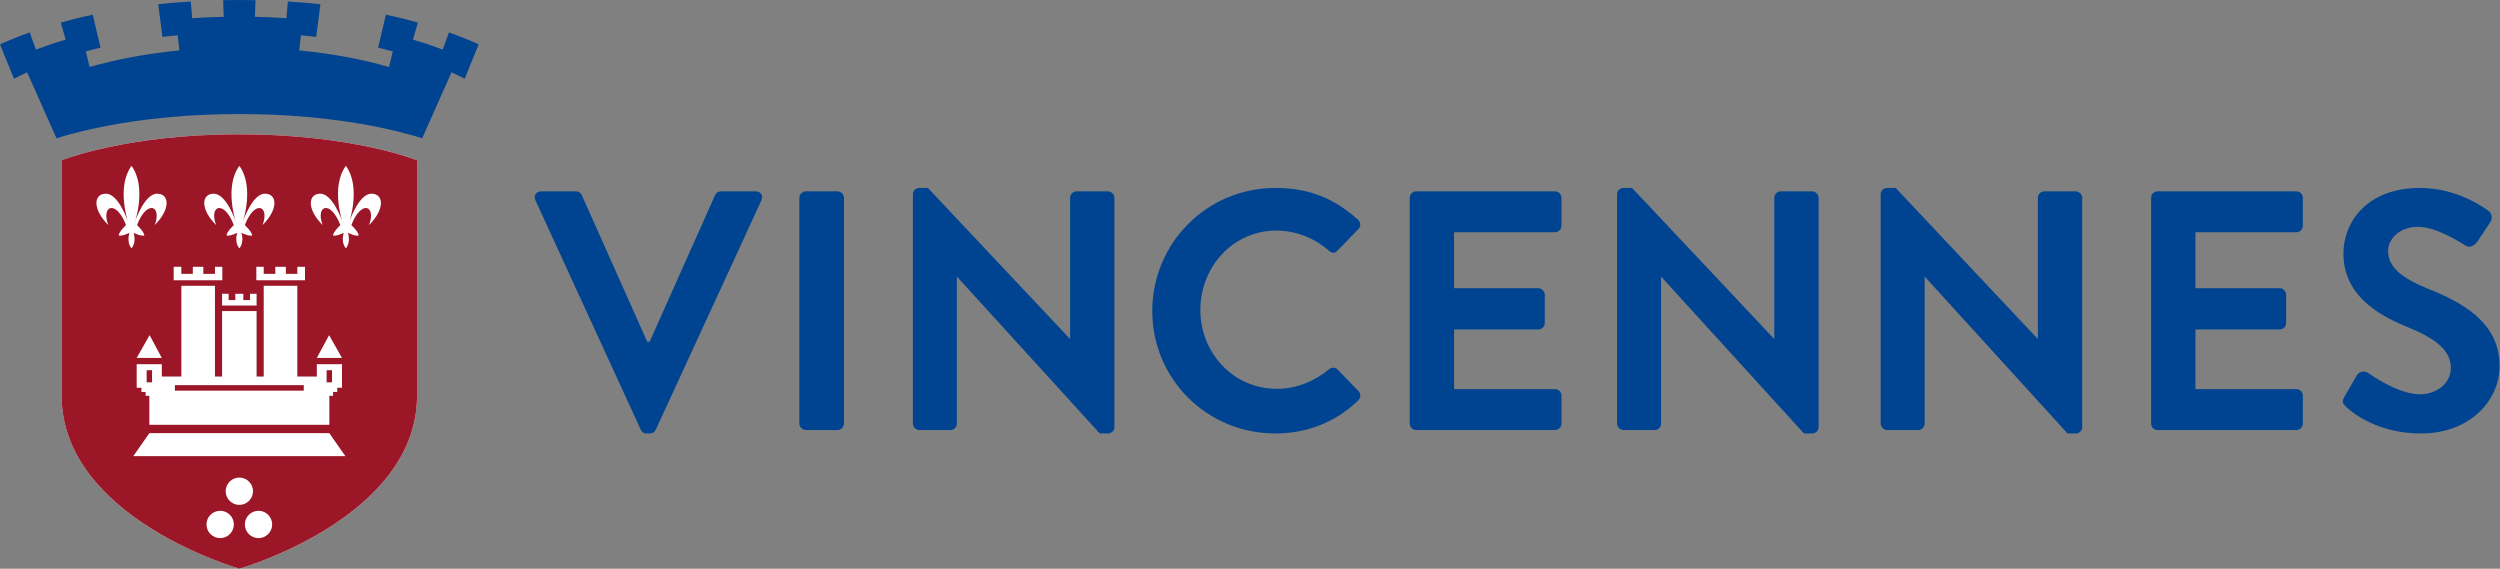 <?xml version="1.0" encoding="utf-8"?>
<svg xmlns="http://www.w3.org/2000/svg" width="211" height="48" viewBox="0 0 211 48" fill="none">
<rect x="0" y="0" width="211" height="48" fill="#808080" stroke="none"/>
<path d="M112.88 31.174C112.707 31.002 112.391 30.973 112.161 31.174C110.952 32.153 109.484 32.815 107.757 32.815C104.073 32.815 101.31 29.764 101.31 26.166C101.31 22.539 104.044 19.46 107.728 19.46C109.34 19.46 110.952 20.093 112.161 21.158C112.391 21.388 112.679 21.388 112.88 21.158L114.636 19.345C114.866 19.114 114.866 18.769 114.607 18.539C112.65 16.783 110.549 15.862 107.642 15.862C101.886 15.862 97.252 20.496 97.252 26.252C97.252 32.009 101.886 36.585 107.642 36.585C110.204 36.585 112.679 35.693 114.636 33.793C114.838 33.592 114.895 33.217 114.665 33.016L112.88 31.174Z" fill="#004491"/>
<path d="M131.242 16.148H119.528C119.212 16.148 118.982 16.407 118.982 16.695V35.749C118.982 36.037 119.212 36.296 119.528 36.296H131.242C131.559 36.296 131.789 36.037 131.789 35.749V33.389C131.789 33.101 131.559 32.842 131.242 32.842H122.723V27.805H129.832C130.12 27.805 130.379 27.575 130.379 27.258V24.869C130.379 24.582 130.12 24.323 129.832 24.323H122.723V19.602H131.242C131.559 19.602 131.789 19.343 131.789 19.055V16.695C131.789 16.407 131.559 16.148 131.242 16.148Z" fill="#004491"/>
<path d="M93.511 16.15H90.863C90.546 16.15 90.316 16.409 90.316 16.697V28.584H90.287L78.314 15.862H77.595C77.307 15.862 77.048 16.093 77.048 16.38V35.75C77.048 36.038 77.307 36.297 77.595 36.297H80.214C80.53 36.297 80.76 36.038 80.76 35.75V23.374H80.789L92.82 36.585H93.511C93.799 36.585 94.058 36.355 94.058 36.067V16.697C94.058 16.409 93.799 16.15 93.511 16.15Z" fill="#004491"/>
<path d="M63.78 16.15H60.844C60.585 16.15 60.413 16.323 60.355 16.467L54.829 28.843H54.627L49.102 16.467C49.044 16.323 48.871 16.15 48.612 16.15H45.676C45.245 16.15 45.015 16.524 45.187 16.898L54.081 36.269C54.167 36.441 54.311 36.585 54.57 36.585H54.858C55.117 36.585 55.261 36.441 55.347 36.269L64.269 16.898C64.442 16.524 64.212 16.15 63.78 16.15Z" fill="#004491"/>
<path d="M152.944 16.15H150.296C149.979 16.15 149.749 16.409 149.749 16.697V28.584H149.72L137.747 15.862H137.027C136.74 15.862 136.481 16.093 136.481 16.38V35.75C136.481 36.038 136.74 36.297 137.027 36.297H139.647C139.963 36.297 140.193 36.038 140.193 35.75V23.374H140.222L152.253 36.585H152.944C153.232 36.585 153.49 36.355 153.49 36.067V16.697C153.49 16.409 153.232 16.15 152.944 16.15Z" fill="#004491"/>
<path d="M70.687 16.148H68.011C67.723 16.148 67.464 16.407 67.464 16.695V35.749C67.464 36.037 67.723 36.296 68.011 36.296H70.687C70.975 36.296 71.234 36.037 71.234 35.749V16.695C71.234 16.407 70.975 16.148 70.687 16.148Z" fill="#004491"/>
<path d="M175.192 16.15H172.544C172.227 16.15 171.997 16.409 171.997 16.697V28.584H171.968L159.995 15.862H159.275C158.988 15.862 158.729 16.093 158.729 16.38V35.75C158.729 36.038 158.988 36.297 159.275 36.297H161.895C162.211 36.297 162.441 36.038 162.441 35.75V23.374H162.47L174.501 36.585H175.192C175.479 36.585 175.738 36.355 175.738 36.067V16.697C175.738 16.409 175.479 16.15 175.192 16.15Z" fill="#004491"/>
<path d="M204.951 24.381C202.62 23.432 201.555 22.511 201.555 21.158C201.555 20.237 202.447 19.143 204.088 19.143C205.67 19.143 207.858 20.582 208.088 20.726C208.434 20.957 208.865 20.726 209.096 20.381L210.189 18.74C210.391 18.452 210.304 17.963 210.017 17.791C209.441 17.359 207.196 15.862 204.26 15.862C199.684 15.862 197.785 18.826 197.785 21.388C197.785 24.785 200.49 26.512 203.196 27.605C205.613 28.584 206.851 29.591 206.851 31.059C206.851 32.297 205.728 33.275 204.231 33.275C202.361 33.275 200.03 31.577 199.886 31.49C199.626 31.289 199.137 31.289 198.907 31.692L197.871 33.477C197.612 33.937 197.756 34.081 198.015 34.34C198.591 34.887 200.72 36.585 204.347 36.585C208.405 36.585 210.967 33.851 210.967 30.886C210.967 27.173 207.743 25.504 204.951 24.381Z" fill="#004491"/>
<path d="M193.813 16.148H182.099C181.782 16.148 181.552 16.407 181.552 16.695V35.749C181.552 36.037 181.782 36.296 182.099 36.296H193.813C194.129 36.296 194.36 36.037 194.36 35.749V33.389C194.36 33.101 194.129 32.842 193.813 32.842H185.294V27.805H192.402C192.69 27.805 192.949 27.575 192.949 27.258V24.869C192.949 24.582 192.69 24.323 192.402 24.323H185.294V19.602H193.813C194.129 19.602 194.36 19.343 194.36 19.055V16.695C194.36 16.407 194.129 16.148 193.813 16.148Z" fill="#004491"/>
<path d="M35.199 33.386V13.528C35.199 13.528 29.8 11.334 20.201 11.334C10.6 11.334 5.2 13.528 5.2 13.528V33.386C5.2 43.72 20.201 48 20.201 48C20.201 48 35.199 43.72 35.199 33.386Z" fill="white"/>
<path d="M35.199 33.386V13.528C35.199 13.528 29.8 11.334 20.201 11.334C10.6 11.334 5.2 13.528 5.2 13.528V33.386C5.2 43.72 20.201 48 20.201 48C20.201 48 35.199 43.72 35.199 33.386ZM20.665 44.262C20.665 43.626 21.181 43.11 21.818 43.11C22.455 43.11 22.971 43.626 22.971 44.262C22.971 44.899 22.455 45.417 21.818 45.417C21.181 45.417 20.665 44.899 20.665 44.262ZM20.201 42.613C19.564 42.613 19.047 42.097 19.047 41.459C19.047 40.824 19.564 40.306 20.201 40.306C20.837 40.306 21.353 40.824 21.353 41.459C21.353 42.097 20.837 42.613 20.201 42.613ZM17.429 44.262C17.429 43.626 17.945 43.11 18.582 43.11C19.219 43.11 19.736 43.626 19.736 44.262C19.736 44.899 19.219 45.417 18.582 45.417C17.945 45.417 17.429 44.899 17.429 44.262ZM11.251 38.496L12.61 36.554H27.789L29.149 38.496H11.251ZM28.863 30.737V32.723H28.462V33.08H28.108V33.403H27.796V35.852H12.604V33.403H12.292V33.08H11.937V32.723H11.536V30.737H13.657V31.779H15.305V24.12H18.142V31.779H18.743V26.252H21.657V31.779H22.258V24.12H25.094V31.779H26.741V30.737H28.863ZM26.741 30.209L27.775 28.288L28.863 30.209H26.741ZM21.103 25.326V24.795L21.657 24.793V25.786H18.743V24.793L19.296 24.795V25.326H19.862V24.795H20.537V25.326H21.103ZM11.536 30.209L12.625 28.288L13.657 30.209H11.536ZM13.058 18.997C13.691 17.329 12.387 16.833 11.566 18.997C11.566 18.997 12.181 19.579 12.181 19.874C11.928 19.966 11.281 19.652 11.281 19.652C11.53 20.525 11.099 20.955 11.099 20.955C11.099 20.955 10.669 20.525 10.918 19.652C10.918 19.652 10.271 19.966 10.018 19.874C10.018 19.579 10.635 18.997 10.635 18.997C9.812 16.833 8.507 17.329 9.142 18.997C7.759 17.615 7.919 16.348 8.936 16.348C10.018 16.348 10.796 18.694 10.796 18.694C10.796 18.694 9.812 15.752 11.099 13.998C12.387 15.752 11.402 18.694 11.402 18.694C11.402 18.694 12.181 16.348 13.262 16.348C14.28 16.348 14.442 17.615 13.058 18.997ZM17.162 23.114H18.142V22.519H18.765V23.657H14.658V22.519H15.305V23.114H16.274V22.519H17.162V23.114ZM22.158 18.997C22.791 17.329 21.487 16.833 20.665 18.997C20.665 18.997 21.282 19.579 21.282 19.874C21.028 19.966 20.381 19.652 20.381 19.652C20.63 20.525 20.201 20.955 20.201 20.955C20.201 20.955 19.769 20.525 20.018 19.652C20.018 19.652 19.371 19.966 19.118 19.874C19.118 19.579 19.734 18.997 19.734 18.997C18.912 16.833 17.607 17.329 18.241 18.997C16.858 17.615 17.019 16.348 18.036 16.348C19.118 16.348 19.896 18.694 19.896 18.694C19.896 18.694 18.912 15.752 20.201 13.998C21.487 15.752 20.503 18.694 20.503 18.694C20.503 18.694 21.282 16.348 22.363 16.348C23.381 16.348 23.542 17.615 22.158 18.997ZM25.742 23.657H21.636V22.519H22.258V23.114H23.237V22.519H24.126V23.114H25.094V22.519H25.742V23.657ZM31.148 18.997C31.782 17.329 30.478 16.833 29.656 18.997C29.656 18.997 30.273 19.579 30.273 19.874C30.019 19.966 29.372 19.652 29.372 19.652C29.622 20.525 29.191 20.955 29.191 20.955C29.191 20.955 28.759 20.525 29.009 19.652C29.009 19.652 28.362 19.966 28.109 19.874C28.109 19.579 28.725 18.997 28.725 18.997C27.902 16.833 26.598 17.329 27.232 18.997C25.85 17.615 26.011 16.348 27.028 16.348C28.109 16.348 28.888 18.694 28.888 18.694C28.888 18.694 27.902 15.752 29.191 13.998C30.478 15.752 29.494 18.694 29.494 18.694C29.494 18.694 30.273 16.348 31.355 16.348C32.371 16.348 32.532 17.615 31.148 18.997ZM27.566 32.268H28.021V31.244H27.566V32.268ZM14.761 32.971H25.638V32.508H14.761V32.971ZM12.378 32.268H12.832V31.244H12.378V32.268Z" fill="#9B1627"/>
<path d="M37.367 4.183C36.623 3.901 35.787 3.617 34.857 3.344L35.273 1.903C34.44 1.67 33.539 1.444 32.571 1.235L31.916 4.024C32.345 4.127 32.758 4.233 33.155 4.339L32.833 5.655C30.784 5.066 28.266 4.544 25.256 4.256L25.398 2.978C25.838 3.018 26.268 3.064 26.689 3.112L27.044 0.356C26.165 0.262 25.247 0.185 24.293 0.126L24.176 1.534C23.321 1.477 22.435 1.439 21.516 1.42L21.564 0.015C21.117 0.007 20.662 0.001 20.2 0.001C19.738 0.001 19.282 0.007 18.835 0.015L18.882 1.42C17.963 1.439 17.076 1.477 16.223 1.534L16.105 0.126C15.15 0.185 14.234 0.262 13.354 0.356L13.71 3.112C14.131 3.064 14.562 3.018 15.001 2.978L15.143 4.256C12.133 4.544 9.615 5.066 7.565 5.655L7.243 4.339C7.642 4.233 8.054 4.127 8.483 4.024L7.828 1.235C6.86 1.444 5.958 1.67 5.127 1.903L5.542 3.344C4.612 3.617 3.776 3.901 3.031 4.183L2.51 2.734C1.536 3.081 0.702 3.425 0 3.742L1.179 6.649C1.503 6.477 1.874 6.296 2.293 6.104L4.767 11.669C6.944 10.985 12.273 9.625 20.2 9.625C28.125 9.625 33.455 10.985 35.633 11.669L38.105 6.104C38.524 6.296 38.897 6.477 39.22 6.649L40.399 3.742C39.699 3.425 38.863 3.081 37.889 2.734L37.367 4.183Z" fill="#004491"/>
</svg>